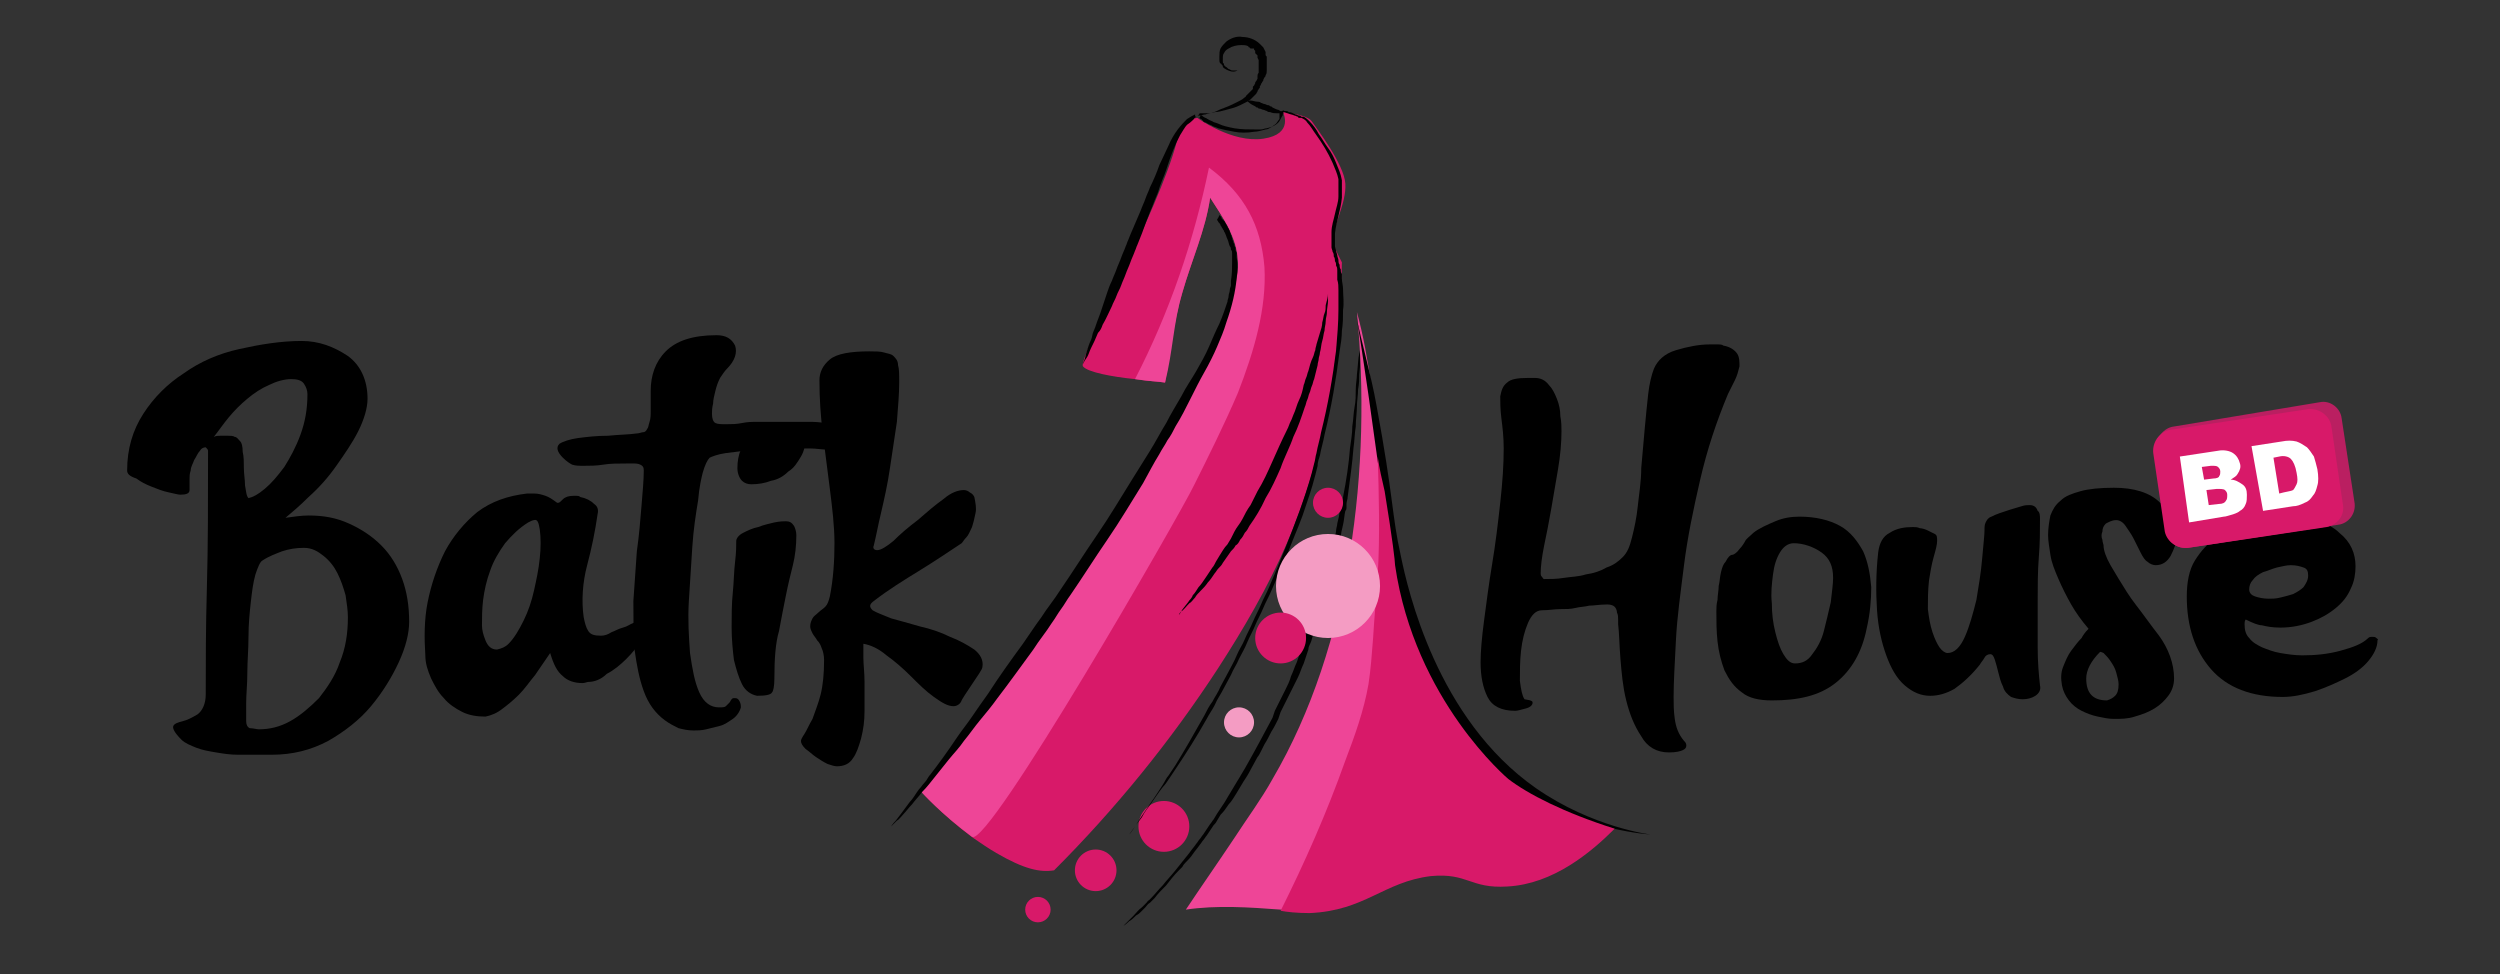 <?xml version="1.0" encoding="UTF-8"?>
<svg xmlns="http://www.w3.org/2000/svg" xmlns:xlink="http://www.w3.org/1999/xlink" version="1.1" id="Layer_1" x="0px" y="0px" viewBox="0 0 216.3 84.3" style="enable-background:new 0 0 216.3 84.3;" xml:space="preserve">
<rect x="0" y="0" width="216.3" height="84.3" fill="#333333" stroke="none"/>
<style type="text/css">
	.st0{fill:#010101;}
	.st1{fill:#EE4597;}
	.st2{fill:#D81969;}
	.st3{fill:#F49CC3;}
	.st4{fill:#F16379;}
	.st5{fill:#F04E5D;}
	.st6{fill:#FAC1BF;}
	.st7{fill:#F06477;}
	.st8{opacity:0.5;}
	.st9{fill:#EF6E77;}
	.st10{fill:#FFFFFF;}
	.st11{fill:#BA1F61;}
</style>
<g>
	<g>
		<g>
			<path class="st0" d="M117.7,30c0,0,0,0.2,0,0.6c0,0.4,0,1-0.1,1.8c0,0.4,0,0.8-0.1,1.3c0,0.5-0.1,1-0.1,1.5     c0,0.5-0.1,1.1-0.1,1.7c-0.1,0.6-0.1,1.2-0.2,1.9c-0.1,1.3-0.3,2.7-0.5,4.2c0,0.2-0.1,0.4-0.1,0.6c0,0.1,0,0.2,0,0.3     c0,0.1,0,0.2-0.1,0.3c-0.1,0.4-0.1,0.8-0.2,1.2c-0.1,0.4-0.2,0.8-0.2,1.2c-0.1,0.4-0.2,0.8-0.3,1.2c-0.1,0.4-0.2,0.8-0.3,1.2     c-0.1,0.4-0.2,0.8-0.3,1.2c-0.1,0.4-0.2,0.8-0.3,1.2c-0.1,0.2-0.1,0.4-0.2,0.6c0,0.1-0.1,0.2-0.1,0.3l-0.1,0.3     c-0.1,0.4-0.3,0.8-0.4,1.2c-0.1,0.4-0.3,0.8-0.4,1.2c-0.1,0.2-0.1,0.4-0.2,0.6c-0.1,0.2-0.2,0.4-0.2,0.6l-0.2,0.6l-0.1,0.3     l-0.1,0.3c-0.2,0.4-0.3,0.8-0.5,1.2c-0.2,0.4-0.4,0.8-0.6,1.2c-0.1,0.2-0.2,0.4-0.3,0.6c-0.1,0.2-0.2,0.4-0.3,0.6     c-0.1,0.2-0.2,0.4-0.3,0.6l-0.1,0.3l-0.1,0.3c-0.2,0.4-0.4,0.8-0.6,1.1c-0.2,0.4-0.4,0.8-0.6,1.1c-0.1,0.2-0.2,0.4-0.3,0.6     c-0.1,0.2-0.2,0.4-0.3,0.5c-0.2,0.4-0.4,0.7-0.6,1.1c-0.2,0.4-0.4,0.7-0.6,1c-0.1,0.2-0.2,0.3-0.3,0.5c-0.1,0.2-0.2,0.3-0.3,0.5     c-0.2,0.3-0.4,0.7-0.7,1c-0.2,0.3-0.4,0.6-0.7,0.9c-0.1,0.2-0.2,0.3-0.3,0.5c-0.1,0.2-0.2,0.3-0.3,0.4c-0.2,0.3-0.4,0.6-0.6,0.9     c-0.1,0.1-0.2,0.3-0.3,0.4c-0.1,0.1-0.2,0.3-0.3,0.4c-0.2,0.3-0.4,0.5-0.6,0.8c-0.2,0.3-0.4,0.5-0.6,0.7     c-0.1,0.1-0.2,0.2-0.3,0.4c-0.1,0.1-0.2,0.2-0.3,0.3c-0.4,0.4-0.8,0.9-1.1,1.3c-0.4,0.4-0.7,0.7-1,1.1c0,0-0.1,0.1-0.1,0.1     c0,0-0.1,0.1-0.1,0.1c-0.1,0.1-0.2,0.2-0.2,0.2c-0.2,0.1-0.3,0.3-0.4,0.4c-0.1,0.1-0.3,0.3-0.4,0.4c-0.1,0.1-0.2,0.2-0.4,0.3     c-0.2,0.2-0.4,0.4-0.6,0.5c-0.3,0.3-0.5,0.4-0.5,0.4s0.2-0.2,0.4-0.4c0.1-0.1,0.3-0.3,0.5-0.5c0.2-0.2,0.4-0.5,0.7-0.7     c0.1-0.1,0.3-0.3,0.4-0.4c0.1-0.1,0.1-0.2,0.2-0.2c0,0,0.1-0.1,0.1-0.1c0,0,0.1-0.1,0.1-0.1c0.3-0.3,0.6-0.7,1-1.1     c0.3-0.4,0.7-0.8,1.1-1.3c0.4-0.5,0.8-1,1.2-1.5c0.2-0.3,0.4-0.5,0.6-0.8c0.1-0.1,0.2-0.3,0.3-0.4c0.1-0.1,0.2-0.3,0.3-0.4     c0.2-0.3,0.4-0.6,0.6-0.9c0.1-0.1,0.2-0.3,0.3-0.4c0.1-0.2,0.2-0.3,0.3-0.5c0.2-0.3,0.4-0.6,0.6-0.9c0.2-0.3,0.4-0.7,0.6-1     c0.1-0.2,0.2-0.3,0.3-0.5c0.1-0.2,0.2-0.3,0.3-0.5c0.2-0.3,0.4-0.7,0.6-1c0.8-1.4,1.6-2.9,2.4-4.4l0.1-0.3l0.1-0.3     c0.1-0.2,0.2-0.4,0.3-0.6c0.1-0.2,0.2-0.4,0.3-0.6c0.1-0.2,0.2-0.4,0.3-0.6c0.2-0.4,0.4-0.8,0.5-1.2c0.2-0.4,0.3-0.8,0.5-1.2     l0.1-0.3l0.1-0.3l0.2-0.6c0.1-0.2,0.2-0.4,0.2-0.6c0.1-0.2,0.2-0.4,0.2-0.6c0.1-0.4,0.3-0.8,0.4-1.2c0.1-0.4,0.3-0.8,0.4-1.2     l0.1-0.3c0-0.1,0.1-0.2,0.1-0.3c0.1-0.2,0.1-0.4,0.2-0.6c0.1-0.4,0.3-0.8,0.4-1.2c0.1-0.4,0.2-0.8,0.3-1.2     c0.1-0.4,0.2-0.8,0.3-1.2c0.1-0.4,0.2-0.8,0.3-1.2c0-0.2,0.1-0.4,0.1-0.6c0-0.2,0.1-0.4,0.1-0.6c0.1-0.4,0.2-0.8,0.2-1.1     c0-0.1,0-0.2,0.1-0.3c0-0.1,0-0.2,0.1-0.3c0-0.2,0.1-0.4,0.1-0.6c0.3-1.5,0.5-2.9,0.6-4.2c0.1-0.7,0.2-1.3,0.2-1.9     c0.1-0.6,0.1-1.2,0.2-1.7c0.1-0.5,0.1-1,0.1-1.5c0-0.5,0.1-0.9,0.1-1.3c0.1-0.8,0.1-1.4,0.2-1.8C117.7,30.2,117.7,30,117.7,30z"></path>
		</g>
		<g>
			<g>
				<g>
					<path class="st1" d="M123.7,73.5c-4.6,4.5-8.1,5.4-10.4,5.4c-0.6,0-1-0.1-2.5-0.2c-2.7-0.2-5.5-0.4-8.2,0       c1.4-2.1,2.8-4.1,4.2-6.2c1.1-1.7,2.3-3.3,3.3-5.1c6.8-11.6,8.6-27,7.3-40.4c1.1,4,1.5,8.4,2,12.6c0.1,0.9,0.2,1.9,0.4,2.8       c0.6,3.6,0.9,6.2,0.9,6.4C121.4,53.9,123.4,70.7,123.7,73.5z"></path>
				</g>
			</g>
		</g>
		<g>
			<g>
				<g>
					<path class="st2" d="M115.3,20.8c0,0.3,0.3,0.9,0.8,1.9c-0.1,8.4-1.5,16.8-4.8,24.4c-1.6,3.7-3.7,7.3-5.9,10.7       c-4.1,6.3-8.9,12.2-14.2,17.5c-1.2,0.2-2.6-0.1-5-1.5c-0.7-0.4-1.4-0.9-2-1.3c-2.7-2-4.4-3.9-4.4-3.9L93,49.8       c5.2-6.8,9.5-14.6,12.9-22.5c0.7-1.5,1.3-3.1,1.2-4.8c-0.1-2-1.3-3.7-2.4-5.4c-0.4,2.8-1.6,5.4-2.4,8.2c-0.8,2.7-1,5-1.5,7.8       c-0.6-0.1-1.3-0.1-2.6-0.3c-2-0.2-4.1-0.6-4.5-1.1c-0.5-0.6,6.6-13.6,8.1-19.4c0.3-1.1,0.9-2,1.8-2.1c0,0,3,2.2,5.7,1.8       c2.7-0.4,1.7-2.3,1.7-2.3s2.1,0.2,2.5,0.8c0.4,0.6,2.8,3.7,2.9,5.4S115.3,19.6,115.3,20.8z"></path>
				</g>
			</g>
		</g>
		<g>
			<path class="st0" d="M114.9,25.8c0,0,0,0.1,0,0.3c0,0.2-0.1,0.6-0.1,1c0,0.2-0.1,0.4-0.1,0.7c0,0.3-0.1,0.5-0.1,0.8     c-0.1,0.3-0.1,0.6-0.2,0.9c-0.1,0.3-0.1,0.7-0.2,1c0,0.2-0.1,0.4-0.1,0.5c0,0.2-0.1,0.4-0.1,0.6c-0.1,0.4-0.2,0.8-0.3,1.2     c-0.1,0.2-0.1,0.4-0.2,0.6c-0.1,0.2-0.1,0.4-0.2,0.6c-0.1,0.2-0.1,0.4-0.2,0.6c-0.1,0.2-0.1,0.4-0.2,0.6c-0.3,0.9-0.6,1.8-1,2.6     c-0.3,0.9-0.8,1.8-1.1,2.7c-0.4,0.9-0.8,1.8-1.3,2.6c-0.4,0.9-0.9,1.7-1.4,2.4c-0.1,0.2-0.2,0.4-0.4,0.6     c-0.1,0.2-0.2,0.4-0.4,0.6c-0.1,0.2-0.2,0.4-0.4,0.5c-0.1,0.2-0.2,0.3-0.4,0.5c-0.2,0.3-0.5,0.7-0.7,1c-0.1,0.2-0.2,0.3-0.4,0.5     c-0.1,0.1-0.2,0.3-0.3,0.4c-0.2,0.3-0.4,0.6-0.6,0.8c-0.2,0.3-0.4,0.5-0.6,0.7c-0.2,0.2-0.4,0.4-0.5,0.6     c-0.2,0.2-0.3,0.4-0.5,0.5c-0.3,0.3-0.5,0.6-0.7,0.7c-0.2,0.2-0.2,0.3-0.2,0.3s0.1-0.1,0.2-0.3c0.1-0.2,0.3-0.4,0.6-0.8     c0.1-0.2,0.3-0.3,0.4-0.6c0.2-0.2,0.3-0.4,0.5-0.7c0.2-0.2,0.4-0.5,0.6-0.8c0.2-0.3,0.4-0.6,0.6-0.9c0.1-0.1,0.2-0.3,0.3-0.5     c0.1-0.2,0.2-0.3,0.3-0.5c0.2-0.3,0.4-0.7,0.7-1c0.1-0.2,0.2-0.3,0.3-0.5c0.1-0.2,0.2-0.4,0.3-0.6c0.2-0.4,0.5-0.7,0.7-1.1     c0.2-0.4,0.4-0.8,0.7-1.2c0.1-0.2,0.2-0.4,0.3-0.6c0.1-0.2,0.2-0.4,0.3-0.6c0.5-0.8,0.9-1.7,1.3-2.6c0.4-0.9,0.8-1.8,1.2-2.6     c0.1-0.2,0.2-0.4,0.3-0.7c0.1-0.2,0.2-0.4,0.3-0.7c0.2-0.4,0.3-0.9,0.5-1.3c0.2-0.4,0.3-0.8,0.4-1.3c0.1-0.2,0.1-0.4,0.2-0.6     c0.1-0.2,0.1-0.4,0.2-0.6c0.1-0.4,0.2-0.8,0.4-1.2c0.1-0.2,0.1-0.4,0.2-0.6c0-0.2,0.1-0.4,0.1-0.5c0.1-0.3,0.2-0.7,0.3-1     c0.1-0.3,0.2-0.6,0.2-0.9c0.1-0.3,0.1-0.6,0.2-0.8c0.1-0.2,0.1-0.5,0.1-0.7c0.1-0.4,0.2-0.7,0.2-1     C114.9,25.9,114.9,25.8,114.9,25.8z"></path>
		</g>
		<g>
			<path class="st0" d="M103.6,10c0,0,0.1,0,0.2,0c0.1,0,0.3-0.1,0.5-0.1c0.2-0.1,0.5-0.1,0.7-0.2c0.1,0,0.3-0.1,0.5-0.2     c0.2-0.1,0.3-0.1,0.5-0.2c0.3-0.1,0.7-0.3,1.1-0.5c0.2-0.1,0.4-0.2,0.5-0.3c0.1-0.1,0.2-0.1,0.2-0.2l0,0l0,0c0,0,0,0,0,0l0,0l0,0     l0.1-0.1c0,0,0.1-0.1,0.1-0.1c0.1-0.1,0.1-0.1,0.2-0.2c0,0,0.1-0.1,0.1-0.1c0,0,0.1-0.1,0.1-0.1l0-0.1l0-0.1c0,0,0.1-0.1,0.1-0.1     l0.1-0.2c0-0.1,0-0.1,0.1-0.2l0.1-0.2c0-0.1,0-0.1,0-0.2c0-0.1,0-0.2,0.1-0.3c0-0.2,0-0.4,0-0.7l0-0.1c0,0,0-0.1,0-0.1l0-0.2     l-0.1-0.2l0-0.1l0-0.1l-0.1-0.1l-0.1-0.1l0-0.1l0-0.1l-0.1-0.1l0,0l0-0.1l-0.1,0c0,0,0,0-0.1,0l-0.1,0c0,0-0.1-0.1-0.1-0.1     c0,0-0.1,0-0.1-0.1c-0.2-0.1-0.4-0.1-0.6-0.1c-0.4,0-0.8,0.1-1.1,0.3c-0.2,0.1-0.3,0.2-0.4,0.4c-0.1,0.1-0.1,0.3-0.1,0.5     c0,0,0,0.1,0,0.1c0,0,0,0.1,0,0.1c0,0.1,0,0.2,0.1,0.2c0,0,0,0.1,0,0.1c0,0,0,0.1,0.1,0.1l0,0l0,0l0,0l0,0c0,0,0,0,0,0l0,0     c0,0,0,0.1,0.1,0.1c0.1,0.1,0.2,0.2,0.3,0.2c0.1,0.1,0.2,0.1,0.3,0.1c0.1,0,0.2,0,0.3,0c0.1,0,0.1,0,0.2-0.1c0,0,0,0,0.1,0     c0,0,0,0,0,0c0,0,0,0,0,0s0,0,0,0c0,0,0,0,0,0c0,0,0,0-0.1,0c-0.1,0.1-0.3,0.2-0.5,0.2c-0.2,0-0.5-0.1-0.8-0.3     c0,0-0.1-0.1-0.1-0.1l0,0c0,0,0,0,0-0.1c0,0-0.1-0.1-0.1-0.1c0,0,0-0.1-0.1-0.1c-0.1-0.1-0.1-0.2-0.1-0.3c0,0,0-0.1,0-0.1     c0-0.1,0-0.1,0-0.2c0-0.2,0-0.5,0.1-0.7c0.1-0.2,0.3-0.4,0.5-0.6c0.4-0.3,0.9-0.5,1.4-0.4c0.5,0,1.1,0.2,1.5,0.6l0.1,0.1l0.1,0.1     l0,0l0,0l0,0l0,0c0,0,0,0,0,0l0.1,0.1l0.1,0.2l0.1,0.2l0,0.1l0,0.1c0,0.1,0,0.1,0.1,0.2l0,0.2c0,0,0,0.1,0,0.1l0,0.1     c0,0.3,0,0.6,0,0.8c0,0.1,0,0.3-0.1,0.4c0,0.1,0,0.1-0.1,0.2l-0.1,0.2c0,0.1,0,0.1-0.1,0.2c0,0.1-0.1,0.1-0.1,0.2     c0,0.1-0.1,0.1-0.1,0.2l0,0.1l-0.1,0.1c0,0.1-0.1,0.1-0.1,0.2c0,0.1-0.1,0.1-0.1,0.2l-0.1,0.1c0,0,0,0-0.1,0.1     c0,0-0.1,0.1-0.1,0.1c0,0-0.1,0.1-0.1,0.1l-0.1,0.1l0,0l0,0l0,0l0,0c-0.1,0.1-0.2,0.1-0.3,0.2c-0.2,0.1-0.4,0.2-0.6,0.3     c-0.4,0.2-0.8,0.3-1.2,0.4c-0.4,0.1-0.7,0.2-1,0.2c-0.3,0.1-0.6,0.1-0.8,0.1c-0.2,0-0.4,0-0.5,0C103.7,10,103.6,10,103.6,10z"></path>
		</g>
		<g>
			<path class="st0" d="M107.6,8.7C107.6,8.7,107.6,8.7,107.6,8.7c0.1,0,0.1,0,0.2,0c0.1,0,0.1,0,0.2,0c0.1,0,0.2,0,0.2,0     c0.2,0,0.4,0.1,0.6,0.1c0.1,0,0.2,0,0.3,0.1c0.1,0,0.2,0.1,0.3,0.1c0.1,0,0.2,0.1,0.3,0.1c0.1,0,0.1,0,0.2,0.1     c0.1,0,0.1,0,0.2,0.1c0.2,0.1,0.4,0.2,0.5,0.2c0.2,0.1,0.3,0.2,0.4,0.2c0.1,0.1,0.1,0.1,0.1,0.1s-0.1,0-0.2,0c-0.1,0-0.3,0-0.4,0     c-0.2,0-0.4,0-0.6-0.1c-0.1,0-0.2,0-0.3-0.1c-0.1,0-0.2-0.1-0.3-0.1c-0.1,0-0.2-0.1-0.3-0.1c-0.1,0-0.1,0-0.2-0.1     c-0.1,0-0.1,0-0.2-0.1c-0.2-0.1-0.4-0.2-0.5-0.3c-0.1-0.1-0.3-0.2-0.3-0.3C107.7,8.8,107.7,8.8,107.6,8.7     C107.6,8.7,107.6,8.7,107.6,8.7z"></path>
		</g>
		<g>
			<circle class="st3" cx="107.2" cy="62.5" r="1.3"></circle>
		</g>
		<g>
			<g>
				<circle class="st2" cx="94.8" cy="75.3" r="1.8"></circle>
			</g>
		</g>
		<g>
			<g>
				<circle class="st2" cx="89.8" cy="78.7" r="1.1"></circle>
			</g>
		</g>
		<g>
			<g>
				<circle class="st2" cx="114.9" cy="43.5" r="1.3"></circle>
			</g>
		</g>
		<g>
			<g>
				<g>
					<circle class="st2" cx="100.7" cy="71.5" r="2.2"></circle>
				</g>
			</g>
		</g>
		<g>
			<path class="st0" d="M103.7,10.2c0,0,0.1,0,0.2,0.1c0,0,0.1,0,0.1,0.1c0,0,0.1,0,0.1,0.1c0,0,0.1,0.1,0.2,0.1     c0.1,0,0.1,0.1,0.2,0.1c0.1,0.1,0.3,0.1,0.4,0.2c0.2,0.1,0.3,0.1,0.5,0.2c0.4,0.1,0.8,0.2,1.4,0.3c0.5,0.1,1.1,0.1,1.7,0     c0.3,0,0.6-0.1,1-0.2c0.2,0,0.3-0.1,0.5-0.2c0.1-0.1,0.3-0.2,0.4-0.3c0.1-0.1,0.2-0.3,0.3-0.4c0-0.1,0-0.2,0-0.2l0-0.1     c0,0,0,0,0-0.1c0,0,0,0,0-0.1c0-0.1,0.1-0.1,0.2-0.2c0.1,0,0.2-0.1,0.2,0c0,0,0.1,0,0.1,0c0.1,0,0.2,0,0.3,0.1     c0.2,0,0.4,0.1,0.6,0.2c0.1,0,0.2,0.1,0.3,0.1c0.1,0,0.1,0,0.2,0.1c0,0,0.1,0,0.1,0c0,0,0.1,0,0.1,0c0.2,0.1,0.4,0.3,0.5,0.4     c0.3,0.3,0.6,0.7,0.8,1.1c0.3,0.4,0.5,0.8,0.8,1.2c0.3,0.4,0.5,0.8,0.7,1.3c0.2,0.5,0.4,0.9,0.5,1.5l0,0.2l0,0c0,0,0,0,0,0l0,0     l0,0.1c0,0.1,0,0.2,0,0.4c0,0.1,0,0.1,0,0.2c0,0.1,0,0.1,0,0.2l0,0.2l0,0.2c-0.1,1.1-0.5,2.1-0.6,3.1c0,0.3,0,0.5,0,0.8     c0,0.1,0,0.1,0,0.2l0,0.1l0,0l0,0l0,0c0,0.1,0.1,0.3,0.1,0.4c0,0.1,0.1,0.3,0.1,0.4c0,0.1,0.1,0.3,0.1,0.4c0,0.1,0,0.3,0.1,0.4     c0,0.1,0,0.3,0.1,0.4c0,0.1,0,0.3,0.1,0.4c0,0.1,0,0.3,0,0.4c0,0.3,0.1,0.6,0.1,0.9c0,0.6,0.1,1.2,0,1.8c0,0.6,0,1.2-0.1,1.8     c0,0.6-0.1,1.2-0.2,1.8c-0.3,2.4-0.7,4.8-1.3,7.2c-0.1,0.6-0.3,1.2-0.4,1.8c-0.1,0.3-0.2,0.6-0.2,0.9l-0.1,0.4l-0.1,0.4     c-0.3,1.2-0.7,2.3-1.1,3.5c-0.4,1.1-0.9,2.2-1.3,3.3c-0.5,1.1-0.9,2.1-1.4,3.2c-0.2,0.5-0.5,1-0.7,1.5c-0.2,0.5-0.5,1-0.7,1.5     c-0.2,0.5-0.5,1-0.7,1.5c-0.2,0.5-0.5,1-0.7,1.4c-0.2,0.5-0.5,0.9-0.7,1.4c-0.2,0.4-0.5,0.9-0.7,1.3c-0.2,0.4-0.5,0.8-0.7,1.3     c-0.2,0.4-0.5,0.8-0.7,1.2c-0.9,1.6-1.8,3-2.6,4.2c-0.2,0.3-0.4,0.6-0.6,0.9c-0.2,0.3-0.4,0.6-0.6,0.8c-0.4,0.5-0.7,1-1,1.4     c-0.3,0.4-0.6,0.8-0.8,1.2c-0.2,0.3-0.5,0.6-0.6,0.8c-0.3,0.5-0.5,0.7-0.5,0.7s0.2-0.3,0.5-0.7c0.3-0.5,0.8-1.2,1.4-2.1     c0.3-0.4,0.6-0.9,1-1.5c0.2-0.3,0.3-0.6,0.5-0.8c0.2-0.3,0.4-0.6,0.6-0.9c0.8-1.3,1.6-2.7,2.5-4.3c0.2-0.4,0.4-0.8,0.7-1.2     c0.2-0.4,0.5-0.8,0.7-1.3c0.2-0.4,0.5-0.9,0.7-1.3c0.2-0.4,0.5-0.9,0.7-1.4c0.2-0.5,0.5-0.9,0.7-1.4c0.2-0.5,0.5-1,0.7-1.5     c0.2-0.5,0.5-1,0.7-1.5c0.2-0.5,0.5-1,0.7-1.5c0.9-2.1,1.8-4.3,2.6-6.5c0.4-1.1,0.8-2.3,1.1-3.4l0.1-0.4l0.1-0.4     c0.1-0.3,0.1-0.6,0.2-0.9c0.1-0.6,0.3-1.2,0.4-1.8c0.6-2.4,1-4.7,1.3-7.1c0.1-1.2,0.2-2.4,0.2-3.5c0-0.6,0-1.2,0-1.7     c0-0.3,0-0.6-0.1-0.9c0-0.1,0-0.3,0-0.4c0-0.1,0-0.3,0-0.4c0-0.1,0-0.3-0.1-0.4c0-0.1,0-0.3-0.1-0.4c0-0.1,0-0.3-0.1-0.4     c0-0.1,0-0.3-0.1-0.4c0-0.1-0.1-0.3-0.1-0.4l0-0.2c0-0.1,0-0.1,0-0.2c0-0.3,0-0.6,0-0.9c0-0.6,0.2-1.1,0.3-1.6     c0.1-0.5,0.3-1,0.3-1.5l0-0.2l0-0.2c0-0.1,0-0.1,0-0.2l0-0.2c0-0.1,0-0.1,0-0.2l0-0.2l0-0.1l0,0c0,0,0,0,0,0l0,0l0-0.2     c-0.1-0.5-0.3-0.9-0.5-1.4c-0.4-0.9-0.9-1.7-1.4-2.4c-0.3-0.4-0.5-0.8-0.8-1.1c-0.1-0.2-0.3-0.3-0.5-0.4c0,0,0,0-0.1,0     c0,0,0,0-0.1,0c0,0-0.1,0-0.1-0.1c-0.1,0-0.2-0.1-0.3-0.1c-0.2-0.1-0.4-0.1-0.6-0.2c-0.1,0-0.2-0.1-0.3-0.1c0,0-0.1,0-0.1,0     c0,0,0,0,0,0c0,0,0,0,0,0c0,0,0,0,0,0c0,0,0,0,0,0l0,0.1c0,0.1,0,0.2-0.1,0.3c-0.1,0.2-0.2,0.4-0.3,0.5c-0.3,0.3-0.6,0.4-1,0.5     c-0.2,0-0.3,0.1-0.5,0.1c-0.2,0-0.3,0-0.5,0c-0.6,0-1.2,0-1.8-0.1c-0.5-0.1-1-0.2-1.4-0.4c-0.2-0.1-0.4-0.1-0.5-0.2     c-0.2-0.1-0.3-0.1-0.4-0.2c-0.1,0-0.1-0.1-0.2-0.1c-0.1,0-0.1-0.1-0.2-0.1c0,0-0.1-0.1-0.1-0.1c0,0-0.1,0-0.1-0.1     C103.8,10.3,103.7,10.2,103.7,10.2z"></path>
		</g>
		<g>
			<path class="st0" d="M117.3,27.1c0.5,2.6,1.3,5.2,1.8,8c1.5,8.1,1.3,9.4,2.1,13c0.6,2.9,3.1,14.1,11.7,20.1c4.9,3.4,9.9,4,9.9,4     s-5.7-0.3-11.1-3.8c-7.2-4.7-9.7-12.3-10.6-14.9c-0.9-2.9-0.3-2.5-2-14.3C118.1,31.8,117.3,26.9,117.3,27.1z"></path>
		</g>
		<g>
			<path class="st0" d="M103.5,10.1C103.5,10.1,103.5,10.1,103.5,10.1c-0.1,0.1-0.2,0.1-0.2,0.2c-0.1,0.1-0.3,0.3-0.6,0.5     c-0.2,0.2-0.4,0.6-0.6,0.9c-0.1,0.2-0.2,0.4-0.3,0.6c-0.1,0.2-0.2,0.5-0.3,0.7c-0.1,0.3-0.2,0.5-0.3,0.8     c-0.1,0.3-0.2,0.6-0.3,0.9c-0.2,0.6-0.5,1.2-0.7,1.9c-0.1,0.3-0.3,0.7-0.4,1c-0.1,0.3-0.3,0.7-0.4,1c-0.3,0.7-0.5,1.4-0.8,2.1     l-0.2,0.5c-0.1,0.2-0.1,0.3-0.2,0.5c-0.1,0.3-0.3,0.7-0.4,1c-0.1,0.3-0.3,0.7-0.4,1c-0.1,0.3-0.3,0.7-0.4,1     c-0.1,0.3-0.3,0.6-0.4,0.9c-0.1,0.3-0.3,0.6-0.4,0.9c-0.3,0.6-0.5,1.1-0.8,1.6c-0.1,0.3-0.2,0.5-0.4,0.7     c-0.1,0.2-0.2,0.5-0.3,0.7c-0.2,0.4-0.4,0.8-0.5,1.1c-0.1,0.3-0.3,0.5-0.4,0.7c-0.1,0.2-0.1,0.2-0.1,0.2s0-0.1,0.1-0.3     c0.1-0.2,0.1-0.4,0.2-0.7c0.1-0.3,0.2-0.7,0.4-1.1c0.1-0.2,0.1-0.5,0.2-0.7c0.1-0.2,0.2-0.5,0.3-0.8c0.1-0.3,0.2-0.5,0.3-0.8     c0.1-0.3,0.2-0.6,0.3-0.9c0.1-0.3,0.2-0.6,0.3-0.9c0.1-0.3,0.2-0.6,0.4-1c0.1-0.3,0.3-0.7,0.4-1c0.1-0.3,0.3-0.7,0.4-1     c0.1-0.3,0.3-0.7,0.4-1c0.1-0.2,0.1-0.3,0.2-0.5l0.2-0.5c0.3-0.7,0.6-1.4,0.9-2.1c0.1-0.3,0.3-0.7,0.4-1c0.1-0.3,0.3-0.7,0.4-1     c0.3-0.6,0.6-1.3,0.8-1.9c0.3-0.6,0.5-1.1,0.8-1.7c0.2-0.5,0.5-1,0.8-1.4c0.3-0.4,0.6-0.7,0.8-0.9c0.3-0.2,0.5-0.3,0.7-0.4     C103.4,10.1,103.4,10.1,103.5,10.1C103.5,10.1,103.5,10.1,103.5,10.1z"></path>
		</g>
		<g>
			<g>
				<g>
					<path class="st1" d="M107.1,34c-1.2,2.8-2.6,5.6-3.8,8c-1.2,2.5-17.8,31.4-19.2,30.4c-2.7-2-4.4-3.9-4.4-3.9L93,49.8       c5.2-6.8,9.5-14.6,12.9-22.5c0.7-1.5,1.3-3.1,1.2-4.8c-0.1-2-1.3-3.7-2.4-5.4c-0.4,2.8-1.6,5.4-2.4,8.2c-0.8,2.7-0.8,5-1.5,7.8       c-0.6-0.1-1.3-0.1-2.6-0.3c3-5.8,5.1-12,6.4-18.3c3.1,2.3,4.5,5,4.8,8.6C109.6,26.7,108.5,30.4,107.1,34z"></path>
				</g>
			</g>
		</g>
		<g>
			<path class="st0" d="M105.5,18.6c0,0,0,0,0.1,0.1c0,0,0.1,0.1,0.1,0.2c0.1,0.1,0.1,0.1,0.2,0.2c0.1,0.1,0.1,0.2,0.2,0.3     c0,0.1,0.1,0.1,0.1,0.2c0,0.1,0.1,0.1,0.1,0.2c0.1,0.1,0.1,0.3,0.2,0.5c0.1,0.2,0.1,0.4,0.2,0.6c0,0.1,0.1,0.2,0.1,0.3     c0,0.1,0.1,0.2,0.1,0.3c0,0.1,0,0.2,0.1,0.4c0,0.1,0,0.1,0,0.2c0,0.1,0,0.1,0,0.2c0.1,0.5,0.1,1.1,0,1.7     c-0.1,1.2-0.4,2.5-0.9,3.9c-0.2,0.7-0.5,1.4-0.8,2.1c-0.3,0.7-0.7,1.5-1.1,2.2c-0.4,0.7-0.8,1.5-1.2,2.3     c-0.4,0.8-0.8,1.6-1.3,2.4c-0.2,0.4-0.4,0.8-0.7,1.2c-0.2,0.4-0.5,0.8-0.7,1.2c-0.5,0.8-0.9,1.6-1.4,2.5c-1,1.6-2,3.3-3.1,4.9     c-1.1,1.6-2.1,3.2-3.2,4.8c-0.3,0.4-0.5,0.8-0.8,1.2c-0.3,0.4-0.5,0.8-0.8,1.2c-0.5,0.8-1.1,1.5-1.6,2.3     c-1.1,1.5-2.1,2.9-3.1,4.2c-0.5,0.7-1,1.3-1.5,1.9c-0.5,0.6-0.9,1.2-1.4,1.8c-0.4,0.6-0.9,1.1-1.3,1.6c-0.4,0.5-0.8,1-1.2,1.5     c-0.4,0.5-0.7,0.9-1.1,1.3c-0.3,0.4-0.6,0.7-0.9,1.1c-0.3,0.3-0.5,0.6-0.7,0.8c-0.2,0.2-0.4,0.5-0.6,0.6     c-0.3,0.3-0.5,0.5-0.5,0.5s0.1-0.2,0.4-0.5c0.3-0.4,0.7-0.9,1.2-1.6c0.3-0.3,0.5-0.7,0.8-1.1c0.2-0.2,0.3-0.4,0.5-0.6     c0.2-0.2,0.3-0.5,0.5-0.7c0.7-0.9,1.5-2,2.3-3.2c0.4-0.6,0.9-1.2,1.3-1.8c0.4-0.6,0.9-1.3,1.4-2c0.9-1.4,1.9-2.8,3-4.3     c0.5-0.7,1-1.5,1.6-2.3c0.5-0.8,1.1-1.5,1.6-2.3c1.1-1.6,2.1-3.2,3.2-4.8c1.1-1.6,2.1-3.3,3.1-4.9c0.5-0.8,1-1.6,1.5-2.4     c0.5-0.8,0.9-1.6,1.4-2.4c0.4-0.8,0.9-1.6,1.3-2.3c0.4-0.8,0.9-1.5,1.3-2.2c0.4-0.7,0.8-1.4,1.1-2.1c0.3-0.7,0.6-1.4,0.9-2     c0.3-0.7,0.5-1.3,0.7-1.9c0-0.2,0.1-0.3,0.1-0.5c0-0.2,0.1-0.3,0.1-0.5c0-0.2,0.1-0.3,0.1-0.4c0,0,0-0.1,0-0.1c0,0,0-0.1,0-0.1     c0-0.1,0-0.1,0-0.2c0.1-0.6,0.1-1.1,0.1-1.6c0-0.1,0-0.1,0-0.2c0-0.1,0-0.1,0-0.2c0-0.1,0-0.2,0-0.4c0-0.1,0-0.2-0.1-0.3     c0-0.1,0-0.2-0.1-0.3c-0.1-0.2-0.1-0.4-0.2-0.6c-0.1-0.2-0.1-0.3-0.2-0.5c0-0.1-0.1-0.1-0.1-0.2c0-0.1-0.1-0.1-0.1-0.2     c-0.1-0.1-0.1-0.2-0.2-0.3c0-0.1-0.1-0.2-0.2-0.3c0-0.1-0.1-0.1-0.1-0.2C105.5,18.7,105.5,18.6,105.5,18.6z"></path>
		</g>
		<g>
			<g>
				<g>
					<path class="st2" d="M139.7,71.7c-2,2-5.3,4.8-9.3,5c-3.2,0.2-3.4-1.2-6.6-0.9c-4.1,0.5-5.7,3-10.5,3.2c-1.1,0-2-0.1-2.5-0.2       c2.1-4.2,4-8.5,5.6-13c0.8-2.1,1.6-4.3,2-6.6c0.2-1.3,0.3-2.7,0.4-4c0.1-1.8,0.3-3.7,0.4-5.5c0.2-3.3,0.1-6.9,0-10.2       c0.1,0.9,0.4,2.1,0.6,3c0.7,4.3,0.9,6.1,0.9,6.4c1.7,11.7,9.8,18.5,9.8,18.5C132.2,68.7,135.3,70.3,139.7,71.7z"></path>
				</g>
			</g>
		</g>
		<g>
			<g>
				<g>
					<circle class="st3" cx="114.9" cy="50.7" r="4.5"></circle>
				</g>
			</g>
		</g>
		<g>
			<g>
				<g>
					<circle class="st2" cx="110.8" cy="55.2" r="2.2"></circle>
				</g>
			</g>
		</g>
	</g>
	<g>
		<g>
			<g>
				<path d="M24.7,44.8c0.7-0.1,1.4-0.2,2-0.2c1.3,0,2.4,0.2,3.5,0.7c1.1,0.5,2,1.1,2.8,1.9c0.8,0.8,1.4,1.8,1.8,2.9      c0.4,1.1,0.6,2.3,0.6,3.7c0,1-0.3,2.2-0.9,3.5c-0.6,1.3-1.4,2.6-2.4,3.8c-1,1.2-2.3,2.2-3.7,3c-1.5,0.8-3.1,1.2-4.9,1.2h-1.1      c-0.5,0-1.1,0-1.8,0c-0.7,0-1.3-0.1-1.9-0.2c-0.6-0.1-1.2-0.2-1.7-0.4c-0.5-0.2-1-0.4-1.3-0.7c-0.6-0.6-0.8-1-0.7-1.2      c0.1-0.2,0.4-0.3,0.8-0.4c0.4-0.1,0.8-0.3,1.3-0.6c0.4-0.3,0.7-0.9,0.7-1.7c0-2.7,0-5.8,0.1-9.3c0.1-3.5,0.1-7.5,0.1-11.8      c0-0.1-0.1-0.2-0.2-0.3c-0.2,0-0.4,0.1-0.5,0.3c-0.2,0.2-0.3,0.5-0.5,0.8c-0.1,0.3-0.3,0.6-0.3,0.9c-0.1,0.3-0.1,0.5-0.1,0.7      c0,0.4,0,0.7,0,1c0,0.3-0.3,0.4-0.8,0.4c-0.2,0-0.5-0.1-1-0.2c-0.5-0.1-1-0.3-1.5-0.5c-0.5-0.2-0.9-0.4-1.3-0.7      C11.2,41.2,11,41,11,40.7c0-1.9,0.5-3.5,1.4-4.9c0.9-1.4,2.1-2.6,3.5-3.5c1.4-1,3-1.7,4.8-2.1s3.6-0.7,5.4-0.7      c1.5,0,2.8,0.5,4,1.3c1.1,0.8,1.7,2.1,1.7,3.7c0,0.8-0.3,1.8-0.8,2.8s-1.2,2-1.9,3c-0.7,1-1.5,1.9-2.4,2.7      C26,43.7,25.3,44.3,24.7,44.8z M21.5,43.1c0.4-0.1,0.8-0.3,1.4-0.8c0.6-0.5,1.1-1.1,1.7-1.9c0.5-0.8,1-1.7,1.4-2.8      c0.4-1.1,0.6-2.2,0.6-3.5c0-0.3-0.1-0.6-0.3-0.9c-0.2-0.3-0.6-0.4-1.1-0.4c-0.6,0-1.3,0.2-1.9,0.5c-0.7,0.3-1.3,0.7-1.9,1.2      c-0.6,0.5-1.1,1-1.6,1.6c-0.5,0.6-0.9,1.2-1.3,1.7c0.2-0.1,0.4-0.1,0.6-0.1s0.4,0,0.6,0c0.2,0,0.5,0,0.6,0.1      c0.2,0,0.3,0.2,0.5,0.4c0.1,0.1,0.2,0.4,0.2,0.9c0.1,0.4,0.1,0.9,0.1,1.4c0,0.5,0.1,1,0.1,1.5C21.3,42.5,21.3,42.9,21.5,43.1z       M22.4,63.1c0.9,0,1.8-0.2,2.7-0.7c0.9-0.5,1.7-1.2,2.5-2c0.7-0.9,1.4-1.9,1.8-3.1c0.5-1.2,0.7-2.5,0.7-3.9      c0-0.6-0.1-1.2-0.2-1.9c-0.2-0.7-0.4-1.3-0.7-1.9c-0.3-0.6-0.7-1.1-1.2-1.5c-0.5-0.4-1-0.7-1.7-0.7c-0.7,0-1.3,0.1-1.9,0.3      c-0.5,0.2-1.1,0.4-1.7,0.8c-0.2,0.1-0.4,0.6-0.6,1.2c-0.2,0.7-0.3,1.5-0.4,2.4c-0.1,0.9-0.2,1.9-0.2,3s-0.1,2.1-0.1,3.1      c0,1-0.1,1.9-0.1,2.6c0,0.8,0,1.3,0,1.6s0.1,0.5,0.3,0.6C21.9,63,22.2,63.1,22.4,63.1z"></path>
				<path d="M42,62c-0.7,0-1.4-0.1-2-0.4c-0.6-0.3-1.2-0.7-1.6-1.2c-0.5-0.5-0.8-1.1-1.1-1.7c-0.3-0.7-0.5-1.3-0.5-2      c-0.1-1.5-0.1-3.1,0.2-4.6s0.8-3,1.5-4.4c0.7-1.3,1.7-2.5,2.8-3.4c1.2-0.9,2.6-1.4,4.3-1.6h0.6c0.4,0,0.7,0.1,1,0.2      c0.3,0.1,0.6,0.3,1,0.6h0.1c0.1,0,0.2-0.1,0.4-0.3c0.2-0.2,0.5-0.3,0.9-0.3c0.1,0,0.2,0,0.3,0c0.1,0,0.2,0,0.3,0.1      c0.5,0.1,0.9,0.3,1.2,0.6c0.3,0.2,0.4,0.5,0.3,0.9c-0.2,1.4-0.5,2.9-0.9,4.4s-0.5,3.1-0.3,4.5c0.1,0.5,0.2,0.9,0.4,1.2      c0.2,0.3,0.5,0.4,1.1,0.4c0.3,0,0.6-0.1,0.9-0.3c0.3-0.1,0.6-0.3,1-0.4s0.6-0.3,0.9-0.4c0.3-0.1,0.5-0.2,0.7-0.2      c0.1,0,0.2,0,0.4,0.1S56,53.9,56,54c0,0.4-0.1,0.9-0.5,1.4c-0.4,0.6-0.8,1.1-1.3,1.6s-1.1,1-1.7,1.3C52,58.8,51.4,59,50.9,59      c-0.1,0-0.3,0.1-0.5,0.1c-0.7,0-1.3-0.2-1.7-0.6c-0.5-0.4-0.8-1-1.1-2c-0.4,0.6-0.9,1.3-1.3,1.9c-0.5,0.6-0.9,1.2-1.4,1.7      c-0.5,0.5-1,0.9-1.4,1.2C43,61.7,42.5,61.9,42,62z M44,55.7c0.5-0.5,0.9-1.2,1.3-2c0.4-0.8,0.7-1.7,0.9-2.6      c0.2-0.9,0.4-1.8,0.5-2.8c0.1-0.9,0.1-1.8,0-2.5c-0.1-0.6-0.2-0.9-0.5-0.8c-0.1,0-0.3,0.1-0.5,0.2c-0.8,0.5-1.4,1.1-2,1.8      c-0.5,0.7-1,1.5-1.3,2.4c-0.3,0.8-0.5,1.7-0.6,2.5c-0.1,0.8-0.1,1.6-0.1,2.2c0,0.4,0.1,0.8,0.3,1.3c0.2,0.5,0.5,0.8,1,0.8      C43.4,56.1,43.7,56,44,55.7z"></path>
				<path d="M73.1,37.9c-0.1,0.5-0.1,0.8-0.2,0.9c0,0.2-0.2,0.2-0.4,0.2c-0.1,0-0.2,0-0.4,0c-0.1,0-0.3,0-0.5-0.1      c-0.5,0-1-0.1-1.5-0.1c-0.5,0-0.9,0-1.3,0c-1.3,0-2.4,0-3.4,0.1c-1,0.1-1.8,0.2-2.6,0.3c-0.7,0.1-1.2,0.3-1.4,0.4      c-0.2,0.2-0.4,0.6-0.6,1.3c-0.1,0.4-0.3,1.2-0.4,2.4c-0.2,1.2-0.4,2.5-0.5,4c-0.1,1.5-0.2,3.1-0.3,4.7c-0.1,1.6,0,3.1,0.1,4.5      c0.2,1.4,0.4,2.5,0.8,3.4c0.4,0.9,1,1.3,1.7,1.3c0.3,0,0.5,0,0.6-0.1c0.1-0.1,0.2-0.2,0.3-0.3c0.1-0.1,0.1-0.2,0.2-0.3      s0.1-0.1,0.3-0.1c0.2,0,0.3,0.1,0.4,0.3c0.1,0.2,0.1,0.4,0.1,0.5c-0.1,0.4-0.4,0.8-0.7,1s-0.7,0.5-1.1,0.6      c-0.4,0.1-0.8,0.2-1.2,0.3c-0.4,0.1-0.8,0.1-1.1,0.1c-0.5,0-0.9-0.1-1.3-0.2c-0.4-0.2-0.8-0.4-1.2-0.7c-0.8-0.6-1.4-1.4-1.8-2.5      c-0.4-1.1-0.6-2.2-0.8-3.6c-0.1-1.3-0.1-2.7-0.1-4.2c0.1-1.5,0.2-2.9,0.3-4.3c0.2-1.4,0.3-2.7,0.4-3.9c0.1-1.2,0.2-2.3,0.2-3.1      c0-0.3-0.1-0.4-0.3-0.5s-0.4-0.1-0.7-0.1h-0.4c-0.8,0-1.5,0-2.1,0.1c-0.6,0.1-1.2,0.1-1.7,0.1c-0.4,0-0.7,0-1-0.1      c-0.2-0.1-0.5-0.3-0.8-0.6c-0.5-0.5-0.6-0.9-0.3-1.2c0.3-0.2,0.9-0.4,1.6-0.5c0.8-0.1,1.6-0.2,2.6-0.2c1-0.1,1.8-0.1,2.5-0.2      c0.2,0,0.4-0.1,0.5-0.1c0.2,0,0.3-0.1,0.4-0.3c0.1-0.1,0.1-0.3,0.2-0.6c0.1-0.3,0.1-0.6,0.1-1c0-0.4,0-0.7,0-1s0-0.6,0-0.7      c0-1.3,0.4-2.5,1.3-3.4s2.3-1.4,4.4-1.4c0.8,0,1.3,0.3,1.6,0.9c0.2,0.6,0,1.3-0.7,2c-0.2,0.2-0.4,0.5-0.6,0.8      c-0.2,0.4-0.3,0.7-0.4,1.1c-0.1,0.4-0.2,0.8-0.2,1.1c-0.1,0.4-0.1,0.7-0.1,0.9c0,0.4,0.1,0.7,0.3,0.8c0.2,0.1,0.5,0.1,0.9,0.1      h0.1c0.4,0,0.8,0,1.3-0.1s0.8-0.1,1.3-0.1h2h1.2c0.5,0,1.1,0,1.6,0s1,0.1,1.4,0.1c0.4,0.1,0.7,0.2,1,0.3      C73.1,37.5,73.2,37.7,73.1,37.9z"></path>
				<path d="M65.5,60.2c-0.5-0.1-1-0.4-1.3-1c-0.3-0.6-0.5-1.3-0.7-2.1c-0.1-0.8-0.2-1.8-0.2-2.8c0-1,0-2.1,0.1-3      c0.1-1,0.1-1.9,0.2-2.7c0.1-0.8,0.1-1.4,0.1-1.8c0-0.2,0.2-0.5,0.6-0.7c0.4-0.2,0.8-0.4,1.3-0.5c0.5-0.2,1-0.3,1.4-0.4      c0.5-0.1,0.8-0.1,1-0.1c0.3,0,0.5,0.1,0.7,0.4c0.1,0.2,0.2,0.5,0.2,0.8c0,0.9-0.1,1.8-0.3,2.6c-0.2,0.8-0.4,1.6-0.6,2.6      s-0.4,2-0.6,3.1C67.1,55.6,67,57,67,58.7c0,0.7-0.1,1.1-0.2,1.2C66.7,60.1,66.3,60.2,65.5,60.2z M69.7,37.8      c0,0.6-0.1,1.2-0.4,1.7c-0.3,0.5-0.6,1-1.1,1.3c-0.4,0.4-0.9,0.7-1.5,0.8c-0.5,0.2-1.1,0.3-1.7,0.3c-0.3,0-0.6-0.1-0.8-0.3      c-0.2-0.2-0.4-0.6-0.4-1.1c0-1.2,0.4-2.1,1.1-2.7c0.8-0.6,1.7-0.9,2.9-0.9c0.4,0,0.7,0.1,1.1,0.2C69.5,37.1,69.7,37.3,69.7,37.8      z"></path>
				<path d="M75.6,47.2c-0.1,0.2,0,0.4,0.3,0.4c0.3,0,0.8-0.3,1.4-0.8c0.6-0.6,1.3-1.2,2.1-1.8c0.8-0.7,1.5-1.3,2.2-1.8      c0.7-0.6,1.3-0.8,1.8-0.8c0.2,0,0.4,0.1,0.5,0.2c0.2,0.1,0.3,0.2,0.4,0.4c0.1,0.5,0.2,1,0.1,1.4c-0.1,0.5-0.2,0.9-0.3,1.2      c-0.2,0.4-0.3,0.7-0.5,0.9c-0.2,0.2-0.3,0.4-0.4,0.5c-1.2,0.8-2.4,1.6-3.7,2.4c-1.3,0.8-2.6,1.6-3.9,2.6      c-0.4,0.3-0.4,0.5-0.1,0.8c0.3,0.2,0.9,0.4,1.6,0.7c0.7,0.2,1.5,0.4,2.5,0.7c0.9,0.2,1.8,0.5,2.6,0.9c0.8,0.3,1.5,0.7,2.1,1.1      c0.5,0.4,0.8,0.9,0.7,1.5c0,0.1-0.1,0.3-0.3,0.6c-0.2,0.3-0.4,0.6-0.6,0.9c-0.2,0.3-0.4,0.6-0.6,0.9c-0.2,0.3-0.3,0.5-0.3,0.5      c-0.1,0.3-0.4,0.5-0.7,0.5c-0.5,0-1-0.3-1.7-0.8c-0.7-0.5-1.3-1.1-2-1.8c-0.7-0.7-1.4-1.3-2.1-1.8c-0.7-0.6-1.4-0.9-2-1      c0,0.2,0,0.6,0,1.2c0,0.6,0.1,1.3,0.1,2.1c0,0.8,0,1.6,0,2.5c0,0.9-0.1,1.6-0.3,2.4c-0.2,0.7-0.4,1.3-0.7,1.7      c-0.3,0.5-0.8,0.7-1.4,0.7c-0.2,0-0.5-0.1-0.8-0.2c-0.4-0.2-0.7-0.4-1-0.6c-0.3-0.2-0.6-0.5-0.9-0.7c-0.3-0.3-0.4-0.5-0.4-0.7      c0-0.1,0.1-0.3,0.3-0.6c0.2-0.3,0.4-0.8,0.7-1.3c0.2-0.6,0.5-1.3,0.7-2.1c0.2-0.8,0.3-1.8,0.3-3c0-0.4-0.1-0.8-0.2-1      c-0.1-0.3-0.2-0.5-0.4-0.7c-0.1-0.2-0.3-0.4-0.4-0.6c-0.1-0.2-0.2-0.4-0.2-0.6c0-0.3,0.1-0.5,0.2-0.7c0.1-0.2,0.3-0.3,0.5-0.5      c0.2-0.2,0.4-0.3,0.6-0.5c0.2-0.2,0.3-0.5,0.4-0.9c0.3-1.5,0.4-3.1,0.4-4.6s-0.2-3.1-0.4-4.7c-0.2-1.6-0.4-3.1-0.6-4.7      c-0.2-1.6-0.3-3.1-0.3-4.7c0-0.7,0.3-1.3,0.9-1.8c0.6-0.5,1.8-0.7,3.4-0.7c0.5,0,1,0,1.3,0.1s0.6,0.1,0.8,0.3      c0.2,0.2,0.4,0.4,0.4,0.8c0.1,0.3,0.1,0.8,0.1,1.5c0,1-0.1,2.1-0.2,3.4c-0.2,1.3-0.4,2.7-0.6,4c-0.2,1.4-0.5,2.7-0.8,4      C76,45.3,75.8,46.4,75.6,47.2z"></path>
			</g>
			<g>
				<path d="M132.6,60.8c0,0.2-0.2,0.4-0.6,0.5c-0.4,0.1-0.7,0.2-0.9,0.2c-1.2,0-2-0.4-2.4-1.2c-0.4-0.8-0.6-1.8-0.6-3      c0-0.9,0.1-2.1,0.3-3.6c0.2-1.5,0.4-3.1,0.7-4.9s0.5-3.5,0.7-5.3c0.2-1.8,0.3-3.3,0.3-4.7c0-1-0.1-1.8-0.2-2.6      c-0.1-0.8-0.1-1.4-0.1-1.9c0.1-0.5,0.2-0.9,0.6-1.2c0.3-0.3,0.9-0.4,1.8-0.4h0.6c0.5,0,0.9,0.2,1.2,0.6c0.3,0.3,0.5,0.7,0.7,1.2      c0.2,0.5,0.3,1,0.3,1.5c0.1,0.5,0.1,1,0.1,1.3c0,1-0.1,2.1-0.3,3.3c-0.2,1.2-0.4,2.3-0.6,3.5c-0.2,1.1-0.4,2.2-0.6,3.1      c-0.2,1-0.3,1.8-0.3,2.4c0,0.1,0,0.2,0.1,0.3s0.1,0.2,0.2,0.2c0.5,0,1.1,0,1.7-0.1c0.6-0.1,1.3-0.1,1.9-0.3      c0.7-0.1,1.3-0.3,1.8-0.6c0.6-0.2,1-0.5,1.4-0.9c0.4-0.4,0.6-0.9,0.8-1.7c0.2-0.8,0.4-1.7,0.5-2.7c0.1-1,0.3-2.1,0.3-3.3      c0.1-1.2,0.2-2.3,0.3-3.4c0.1-1.1,0.2-2.1,0.3-3c0.1-0.9,0.3-1.7,0.5-2.2c0.3-0.7,0.9-1.3,1.9-1.6c1-0.3,2-0.5,2.9-0.5      c0.2,0,0.5,0,0.7,0c0.2,0,0.4,0,0.5,0.1c0.6,0.1,1,0.4,1.2,0.7c0.2,0.3,0.2,0.7,0.2,1.1c-0.1,0.4-0.2,0.8-0.4,1.2      c-0.2,0.4-0.4,0.8-0.6,1.2c-1,2.4-1.8,4.8-2.4,7.4c-0.6,2.6-1.1,5-1.4,7.4c-0.3,2.4-0.6,4.5-0.7,6.5c-0.1,2-0.2,3.6-0.2,4.9      c0,0.6,0,1.2,0.1,1.9c0.1,0.7,0.3,1.3,0.8,1.9c0.1,0.1,0.2,0.2,0.2,0.4c0,0.2-0.1,0.3-0.3,0.4c-0.2,0.1-0.6,0.2-1.2,0.2      c-1.1,0-1.9-0.5-2.4-1.4c-0.6-0.9-1-1.9-1.3-3.1c-0.3-1.2-0.4-2.4-0.5-3.6c-0.1-1.2-0.1-2.2-0.2-3c0-0.1,0-0.2,0-0.4      c0-0.2,0-0.4-0.1-0.6c0-0.2-0.1-0.4-0.2-0.5c-0.1-0.1-0.3-0.2-0.6-0.2h-0.1c-0.6,0-1.1,0.1-1.5,0.1c-0.4,0.1-0.8,0.1-1.2,0.2      c-0.4,0.1-0.8,0.1-1.3,0.1c-0.5,0-1,0.1-1.6,0.1c-0.5,0-0.9,0.4-1.2,1.1c-0.3,0.7-0.5,1.5-0.6,2.4c-0.1,0.9-0.1,1.8-0.1,2.6      c0.1,0.8,0.2,1.3,0.4,1.6C132.6,60.6,132.6,60.7,132.6,60.8z"></path>
				<path d="M153.3,60.6c-1.1,0-2-0.2-2.6-0.7c-0.7-0.5-1.1-1.1-1.5-1.9c-0.3-0.8-0.5-1.6-0.6-2.5c-0.1-0.9-0.1-1.8-0.1-2.6      c0-0.3,0-0.6,0.1-1c0-0.4,0.1-0.8,0.1-1.2c0.1-0.4,0.1-0.8,0.2-1.2c0.1-0.4,0.2-0.7,0.4-0.9c0.2-0.4,0.4-0.6,0.6-0.6      c0.1,0,0.4-0.2,0.6-0.5c0.2-0.2,0.4-0.5,0.5-0.7c0.1-0.2,0.4-0.4,0.7-0.7c0.5-0.4,1.2-0.7,1.9-1c0.7-0.3,1.4-0.4,2.1-0.4      c1.4,0,2.6,0.3,3.5,0.8c0.9,0.5,1.5,1.3,2,2.2c0.4,0.9,0.6,1.9,0.7,3.1c0,1.1-0.1,2.3-0.4,3.6c-0.4,2-1.3,3.6-2.7,4.7      S155.6,60.6,153.3,60.6z M155.2,47c-0.5,0-0.9,0.3-1.2,0.8c-0.3,0.5-0.5,1.1-0.6,1.9c-0.1,0.8-0.2,1.6-0.1,2.5      c0,0.9,0.1,1.7,0.3,2.5c0.2,0.8,0.4,1.4,0.7,1.9c0.3,0.5,0.6,0.8,1,0.8c0.6,0,1.1-0.2,1.5-0.8c0.4-0.5,0.8-1.2,1-2      s0.4-1.6,0.6-2.5c0.1-0.9,0.2-1.6,0.2-2.1c0-1-0.3-1.7-1-2.2S156,47,155.2,47z"></path>
				<path d="M176.5,44.9c0,1,0,2.1-0.1,3.3s-0.1,2.6-0.1,3.9c0,1.3,0,2.6,0,3.9c0,1.3,0.1,2.4,0.2,3.3c0.1,0.4-0.1,0.7-0.4,0.9      c-0.3,0.2-0.7,0.3-1.1,0.3c-0.4,0-0.7-0.1-1-0.2c-0.3-0.2-0.6-0.5-0.7-0.9c-0.2-0.4-0.3-0.8-0.4-1.2s-0.2-0.8-0.3-1.1      c-0.1-0.3-0.2-0.5-0.4-0.5c-0.2,0-0.4,0.1-0.5,0.3c-0.1,0.2-0.3,0.4-0.4,0.6c-0.8,1-1.5,1.6-2.2,2.1c-0.7,0.4-1.4,0.6-2.1,0.6      c-0.8,0-1.5-0.3-2.2-0.9c-0.7-0.6-1.2-1.5-1.6-2.6c-0.4-1.1-0.7-2.4-0.8-3.9s-0.1-3.2,0.1-5c0.1-0.8,0.4-1.4,1-1.7      c0.6-0.4,1.3-0.5,2-0.5c0.2,0,0.4,0,0.6,0.1c0.2,0,0.5,0.1,0.7,0.2c0.2,0.1,0.4,0.2,0.6,0.3s0.2,0.3,0.2,0.6s-0.1,0.7-0.3,1.4      c-0.2,0.7-0.3,1.4-0.4,2c-0.1,0.9-0.1,1.7-0.1,2.5c0.1,0.8,0.2,1.4,0.4,2c0.2,0.6,0.4,1,0.6,1.3c0.2,0.3,0.5,0.5,0.7,0.5      c0.6,0,1.1-0.5,1.5-1.4c0.4-0.9,0.7-2,1-3.2c0.2-1.2,0.4-2.4,0.5-3.6s0.2-2,0.2-2.4c0-0.3,0-0.5,0.1-0.7      c0.1-0.2,0.2-0.4,0.5-0.5c0.2-0.1,0.4-0.2,0.7-0.3c0.3-0.1,0.6-0.2,0.9-0.3c0.3-0.1,0.7-0.2,1-0.3c0.3-0.1,0.5-0.1,0.7-0.1      c0.4,0,0.6,0.2,0.7,0.5C176.5,44.3,176.5,44.7,176.5,44.9z"></path>
				<path d="M180.7,54.4c-0.6-0.7-1.1-1.4-1.5-2.1c-0.4-0.7-0.8-1.5-1.1-2.2c-0.3-0.7-0.6-1.4-0.7-2.1s-0.2-1.2-0.2-1.7      c0-0.6,0.1-1.2,0.2-1.7c0.2-0.5,0.4-0.9,0.9-1.3c0.4-0.4,1-0.6,1.7-0.8c0.7-0.2,1.7-0.3,2.9-0.3c1.7,0,3.1,0.4,4,1.3      c1,0.8,1.4,1.9,1.4,3.1c0,0.4-0.2,0.9-0.5,1.5c-0.3,0.5-0.7,0.8-1.3,0.8c-0.2,0-0.5-0.1-0.7-0.3c-0.2-0.1-0.4-0.4-0.6-0.8      c-0.2-0.4-0.4-0.8-0.6-1.2c-0.2-0.4-0.5-0.8-0.7-1.1c-0.2-0.3-0.5-0.5-0.8-0.5c-0.4,0-0.7,0.2-0.9,0.3c-0.2,0.2-0.3,0.4-0.3,0.7      c-0.1,0.2-0.1,0.5,0,0.7c0,0.2,0.1,0.4,0.1,0.5c0,0.4,0.2,1,0.6,1.7c0.4,0.7,0.9,1.5,1.4,2.3c0.5,0.8,1.1,1.5,1.6,2.2      c0.5,0.7,0.9,1.2,1.2,1.6c0.8,1.1,1.3,2.4,1.3,3.7c0,0.6-0.2,1.1-0.5,1.5c-0.3,0.4-0.7,0.8-1.2,1.1c-0.5,0.3-1,0.5-1.7,0.7      c-0.6,0.2-1.2,0.2-1.8,0.2c-0.5,0-0.9-0.1-1.4-0.2c-0.5-0.1-1-0.3-1.4-0.5c-0.4-0.2-0.8-0.5-1.1-0.9c-0.3-0.4-0.5-0.8-0.6-1.3      c-0.1-0.6-0.1-1.1,0.1-1.6c0.2-0.5,0.4-1,0.7-1.4c0.3-0.4,0.6-0.8,0.9-1.1C180.2,55,180.4,54.7,180.7,54.4z M181.7,56.4      c-0.8,0.8-1.2,1.6-1.2,2.3c0,1.3,0.6,1.9,1.8,1.9c0.3-0.1,0.5-0.2,0.7-0.4c0.2-0.2,0.3-0.5,0.3-1c0-0.3-0.1-0.6-0.2-1      s-0.3-0.7-0.5-1c-0.2-0.3-0.4-0.5-0.6-0.7C181.8,56.4,181.7,56.4,181.7,56.4z"></path>
				<path d="M194.3,53.6c-0.1,0.1-0.1,0.3-0.1,0.4c0,0.5,0.1,0.9,0.4,1.2c0.3,0.4,0.7,0.6,1.1,0.8c0.5,0.2,1,0.4,1.6,0.5      c0.6,0.1,1.2,0.2,1.9,0.2c1.1,0,2.2-0.1,3.3-0.4c1.1-0.3,1.9-0.6,2.4-1.1c0.1-0.1,0.2-0.1,0.4-0.1c0.1,0,0.2,0,0.3,0.1      s0.2,0.1,0.1,0.2c0,0.6-0.3,1.2-0.8,1.8c-0.5,0.6-1.2,1.1-2,1.5c-0.8,0.4-1.7,0.8-2.6,1.1c-1,0.3-1.9,0.5-2.8,0.5      c-2.7,0-4.8-0.8-6.2-2.4c-1.4-1.6-2.1-3.7-2.1-6.3c0-1.2,0.2-2.3,0.7-3.1c0.5-0.8,1.1-1.5,2-2.1c0.8-0.5,1.7-0.9,2.8-1.2      c1-0.2,2.1-0.4,3.1-0.4c2.1,0,3.7,0.4,4.6,1.3c1,0.8,1.4,1.8,1.4,2.9c0,0.6-0.1,1.3-0.4,1.9c-0.3,0.7-0.7,1.2-1.3,1.7      c-0.6,0.5-1.3,0.9-2.1,1.2c-0.8,0.3-1.7,0.5-2.7,0.5c-0.7,0-1.2-0.1-1.6-0.2C195.4,54.1,194.9,53.9,194.3,53.6L194.3,53.6z       M194.6,51c0,0.3,0.2,0.5,0.5,0.6c0.3,0.1,0.7,0.2,1.2,0.2c0.3,0,0.6,0,1-0.1c0.4-0.1,0.8-0.2,1.1-0.3c0.4-0.2,0.7-0.4,0.9-0.6      c0.2-0.3,0.4-0.6,0.4-1c0-0.4-0.1-0.6-0.4-0.7c-0.3-0.1-0.6-0.2-1.1-0.2c-0.4,0-0.7,0.1-1.2,0.2c-0.4,0.1-0.8,0.3-1.2,0.4      c-0.4,0.2-0.7,0.4-0.9,0.7C194.7,50.4,194.6,50.7,194.6,51z"></path>
			</g>
		</g>
	</g>
	<g>
		<path class="st11" d="M202.3,45.4l-13,2c-0.9,0.1-1.8-0.5-1.9-1.5l-0.8-7.1c-0.1-0.9,0.6-1.8,1.5-1.9l12.6-2.1    c0.9-0.2,1.8,0.5,1.9,1.4l1.1,7.2C203.9,44.4,203.2,45.3,202.3,45.4z"></path>
		<path class="st2" d="M201.3,45.6l-12,1.8c-0.9,0.1-1.8-0.5-2-1.4l-1-6.8c-0.1-0.9,0.5-1.8,1.4-2l12-1.8c0.9-0.1,1.8,0.5,2,1.4    l1,6.8C202.9,44.5,202.3,45.4,201.3,45.6z"></path>
		<g>
			<path class="st10" d="M188.6,39.5l3.3-0.5c0.5-0.1,1,0,1.3,0.2c0.3,0.2,0.5,0.5,0.6,0.9c0.1,0.3,0,0.6-0.2,0.9     c-0.1,0.2-0.3,0.3-0.6,0.5c0.4,0,0.7,0.2,1,0.4s0.4,0.5,0.4,0.9c0,0.3,0,0.6-0.1,0.8c-0.1,0.3-0.3,0.5-0.5,0.6     c-0.1,0.1-0.3,0.2-0.6,0.3c-0.4,0.1-0.6,0.2-0.8,0.2l-3,0.5L188.6,39.5z M190.7,41.5l0.8-0.1c0.3,0,0.5-0.1,0.5-0.2     c0.1-0.1,0.1-0.3,0.1-0.4c0-0.2-0.1-0.3-0.2-0.4c-0.1-0.1-0.3-0.1-0.6-0.1l-0.8,0.1L190.7,41.5z M191.1,43.7l0.9-0.1     c0.3,0,0.5-0.1,0.6-0.3c0.1-0.1,0.1-0.3,0.1-0.5c0-0.2-0.1-0.3-0.2-0.4c-0.1-0.1-0.4-0.1-0.7-0.1l-0.9,0.1L191.1,43.7z"></path>
			<path class="st10" d="M194.8,38.6l2.6-0.4c0.5-0.1,0.9-0.1,1.3,0c0.3,0.1,0.6,0.3,0.9,0.5c0.2,0.2,0.4,0.5,0.6,0.8     c0.1,0.3,0.2,0.7,0.3,1.1c0.1,0.6,0.1,1.1,0,1.4c-0.1,0.4-0.2,0.7-0.4,0.9c-0.2,0.3-0.4,0.5-0.7,0.6c-0.4,0.2-0.7,0.3-1,0.3     l-2.6,0.4L194.8,38.6z M196.7,39.6l0.5,3.1l0.4-0.1c0.4-0.1,0.6-0.1,0.8-0.2c0.1-0.1,0.2-0.3,0.3-0.5c0.1-0.2,0.1-0.5,0-1     c-0.1-0.6-0.3-1-0.5-1.2c-0.2-0.2-0.6-0.3-1-0.2L196.7,39.6z"></path>
		</g>
	</g>
</g>
</svg>

